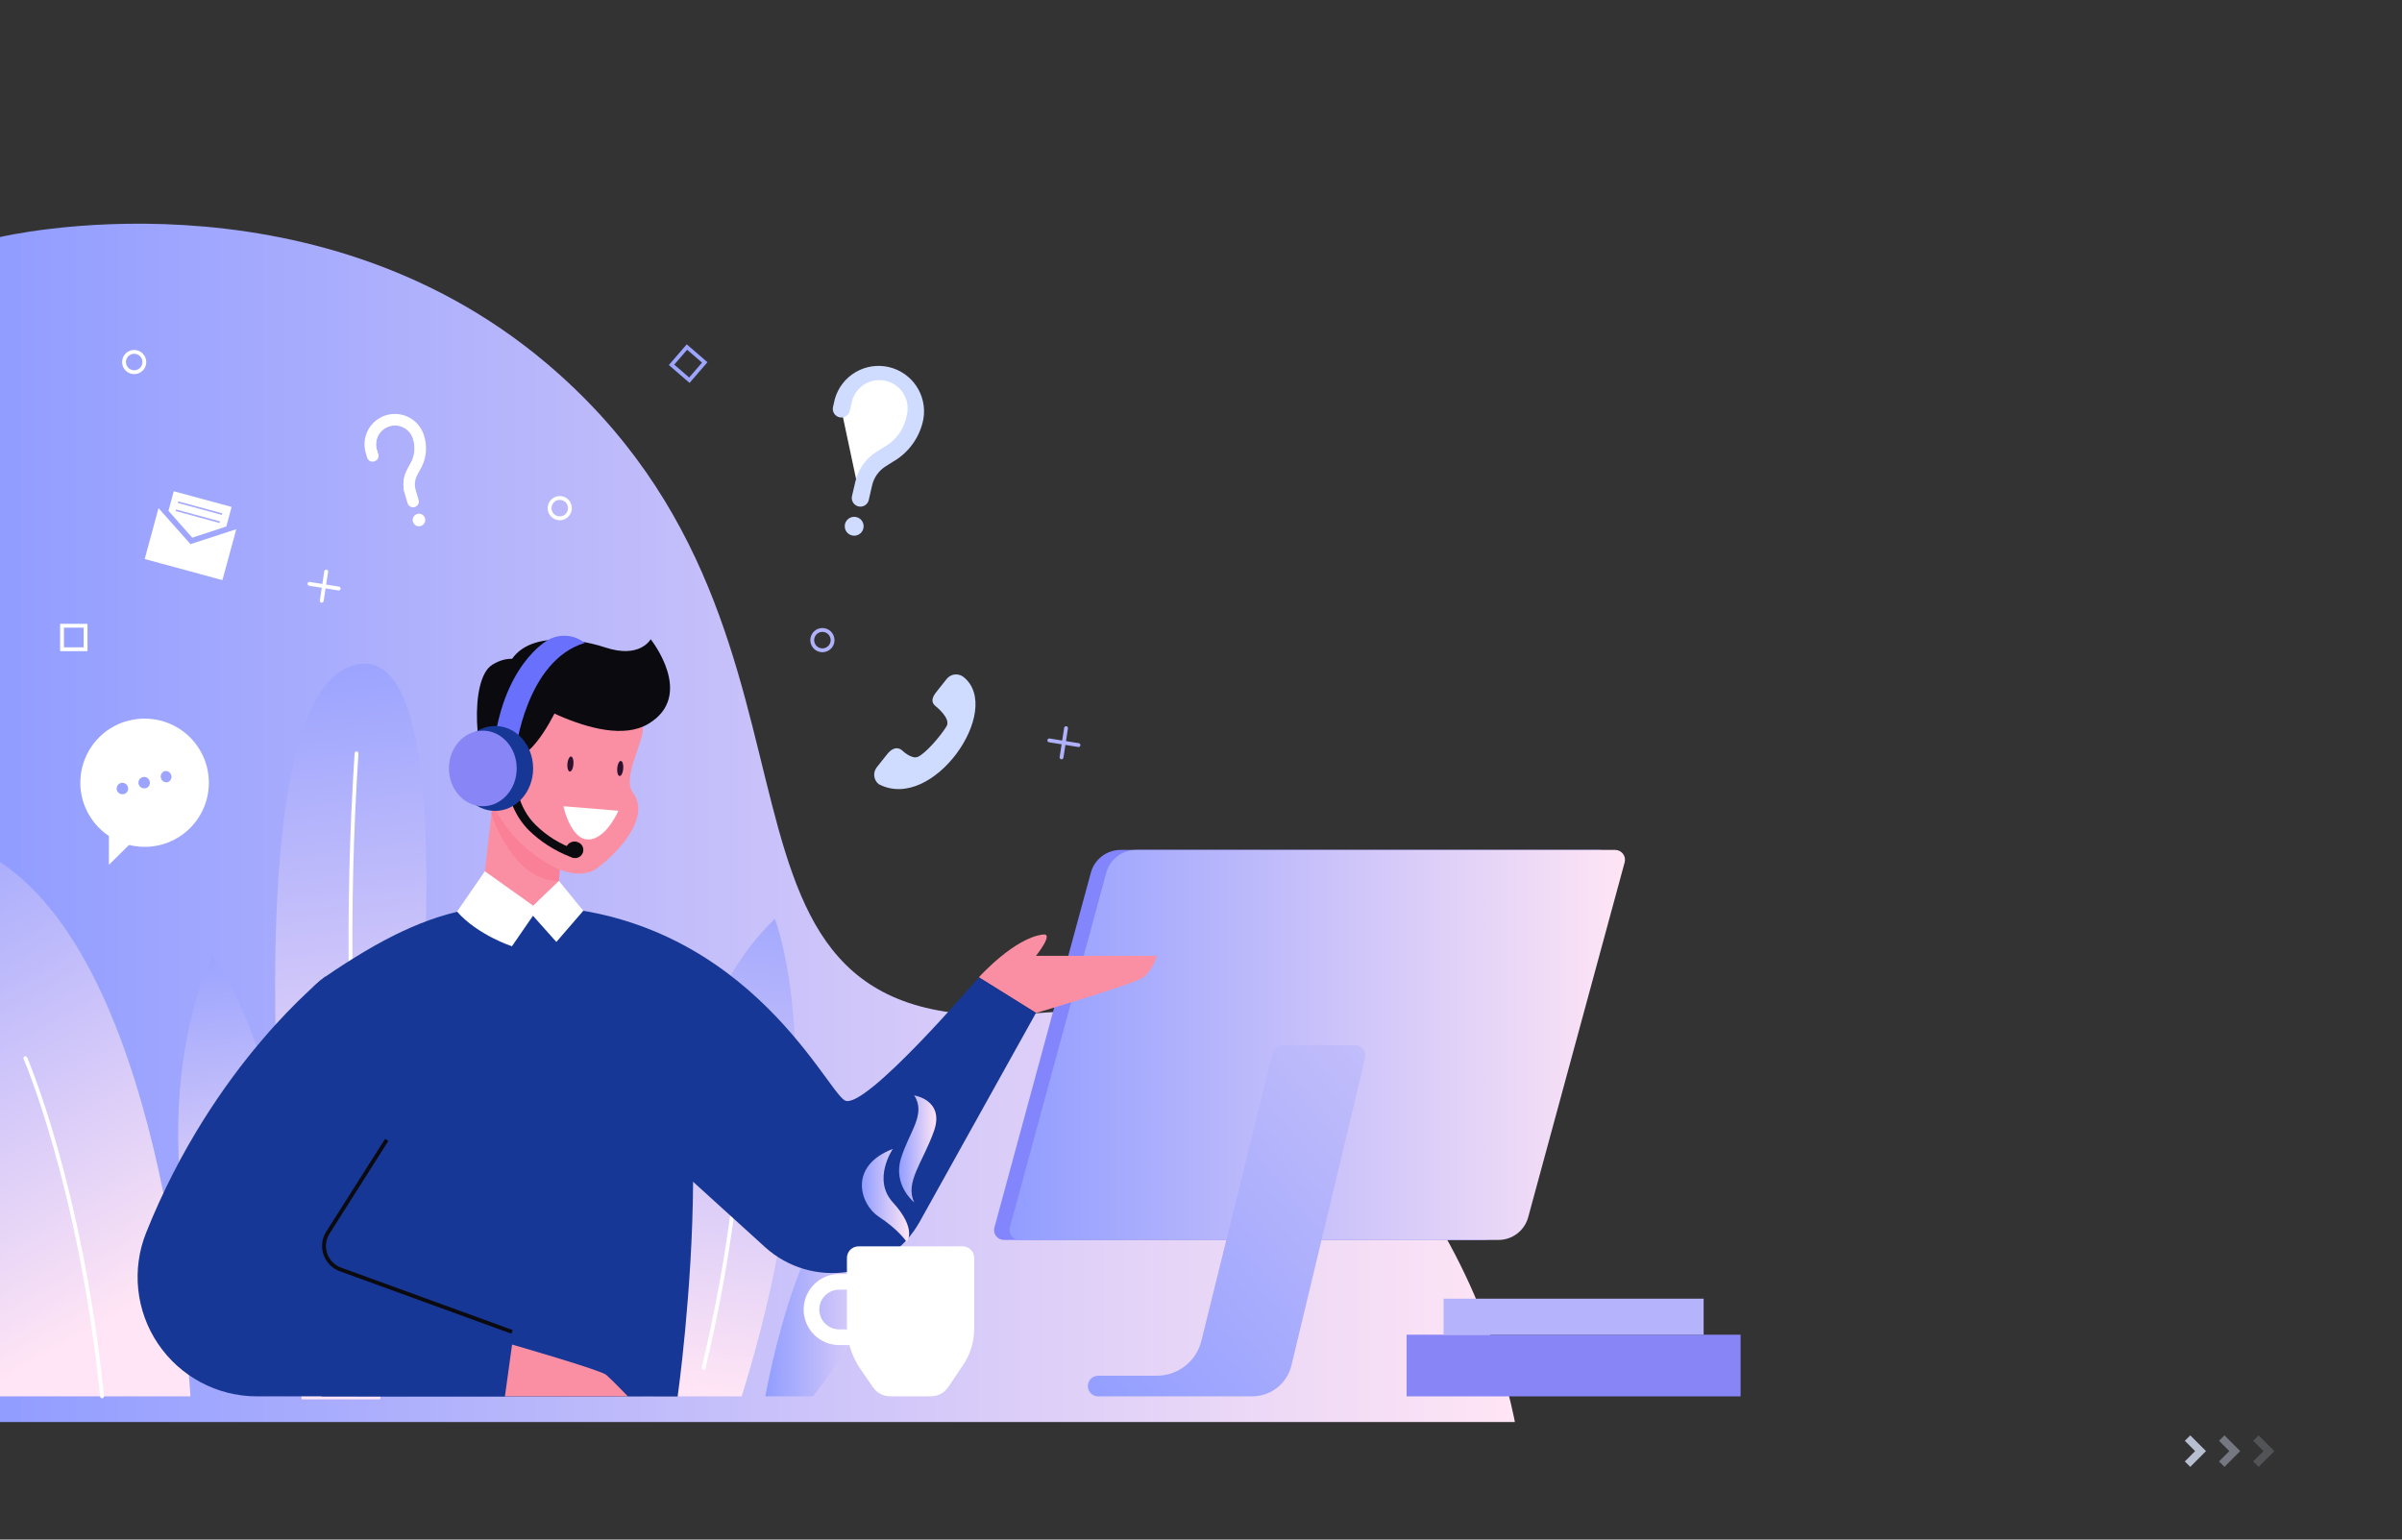 <svg width="624" height="400" viewBox="0 0 624 400" fill="none" xmlns="http://www.w3.org/2000/svg">
<rect x="0" y="0" width="624" height="400" fill="#333333" stroke="none"/>
<path d="M0 61.59C0 61.59 80.42 42.36 142 94.41C227.1 166.41 170.62 271.84 269.19 263.26C373.44 254.2 393.54 369.46 393.54 369.46H0V61.59Z" fill="url(#paint0_linear_1435_1488)"/>
<path style="mix-blend-mode:multiply" d="M78.37 363.56C78.37 363.56 56.02 183.4 91.74 172.88C130 161.63 98.74 363.56 98.74 363.56H78.37Z" fill="url(#paint1_linear_1435_1488)"/>
<path d="M92.621 195.73C89.984 236.187 90.653 276.792 94.621 317.14" stroke="white" stroke-miterlimit="10" stroke-linecap="round"/>
<path style="mix-blend-mode:multiply" d="M49.48 362.79C49.37 362.79 44.14 253.11 0 223.97V362.79H49.48Z" fill="url(#paint2_linear_1435_1488)"/>
<path d="M6.59 274.93C6.59 274.93 20.92 308 26.52 362.79" stroke="white" stroke-miterlimit="10" stroke-linecap="round"/>
<path style="mix-blend-mode:multiply" d="M198.82 362.79C198.82 362.79 209.01 304.79 227.73 309.43C249 314.67 211.22 362.79 211.22 362.79H198.82Z" fill="url(#paint3_linear_1435_1488)"/>
<path style="mix-blend-mode:multiply" d="M83.561 362.79C83.561 362.79 78.251 280.79 55.141 248.28C55.141 248.28 31.531 293.87 61.371 362.28L83.561 362.79Z" fill="url(#paint4_linear_1435_1488)"/>
<path d="M568.289 373.63L571.669 377.01L568.289 380.4" stroke="#B8BFD1" stroke-width="2" stroke-miterlimit="10"/>
<path opacity="0.5" d="M577.17 373.63L580.55 377.01L577.17 380.4" stroke="#B8BFD1" stroke-width="2" stroke-miterlimit="10"/>
<path opacity="0.23" d="M586.051 373.63L589.431 377.01L586.051 380.4" stroke="#B8BFD1" stroke-width="2" stroke-miterlimit="10"/>
<path d="M228.291 203.74C227.968 203.486 227.698 203.171 227.497 202.813C227.296 202.455 227.168 202.061 227.119 201.653C227.071 201.245 227.104 200.832 227.216 200.436C227.327 200.041 227.516 199.672 227.771 199.35L230.451 195.97C231.521 194.61 232.931 193.83 234.291 194.9C234.291 194.9 236.811 197.39 238.481 196.62C240.381 195.75 244.061 191.62 245.881 188.73C247.161 186.65 243.071 183.49 243.071 183.49C241.721 182.42 242.171 181.14 243.241 179.79L245.921 176.41C246.175 176.087 246.49 175.817 246.848 175.616C247.206 175.415 247.6 175.287 248.008 175.238C248.416 175.19 248.829 175.223 249.224 175.335C249.62 175.446 249.989 175.635 250.311 175.89C260.851 184.29 242.361 211.15 228.291 203.74Z" fill="#CFDBFF"/>
<path d="M452.18 346.77H365.42V362.79H452.18V346.77Z" fill="#8885F7"/>
<path d="M442.58 337.41H375.02V346.77H442.58V337.41Z" fill="#B4B3FC"/>
<path d="M385.289 322.15H260.799C260.406 322.15 260.018 322.059 259.666 321.885C259.313 321.711 259.006 321.457 258.767 321.145C258.528 320.833 258.364 320.469 258.288 320.084C258.212 319.698 258.227 319.3 258.329 318.92L283.389 226.72C283.85 225.027 284.854 223.533 286.247 222.467C287.64 221.401 289.345 220.822 291.099 220.82H415.589C415.982 220.822 416.369 220.913 416.72 221.088C417.071 221.263 417.378 221.517 417.615 221.829C417.853 222.141 418.016 222.504 418.091 222.889C418.166 223.274 418.152 223.671 418.049 224.05L392.989 316.25C392.529 317.941 391.527 319.434 390.136 320.5C388.745 321.566 387.042 322.146 385.289 322.15Z" fill="#8385FC"/>
<path d="M389.289 322.15H264.809C264.416 322.15 264.028 322.059 263.676 321.885C263.323 321.711 263.015 321.457 262.776 321.145C262.538 320.833 262.374 320.469 262.298 320.084C262.222 319.698 262.236 319.3 262.339 318.92L287.399 226.72C287.86 225.027 288.864 223.533 290.257 222.467C291.65 221.401 293.355 220.822 295.109 220.82H419.599C419.992 220.822 420.378 220.913 420.73 221.088C421.081 221.263 421.387 221.517 421.625 221.829C421.863 222.141 422.026 222.504 422.101 222.889C422.176 223.274 422.162 223.671 422.059 224.05L396.999 316.25C396.539 317.943 395.535 319.437 394.142 320.503C392.748 321.569 391.043 322.148 389.289 322.15Z" fill="url(#paint5_linear_1435_1488)"/>
<path d="M330.589 273.58L312.099 348.37C311.458 350.956 309.97 353.254 307.871 354.896C305.772 356.538 303.184 357.43 300.519 357.43H285.289C284.579 357.43 283.897 357.712 283.394 358.215C282.892 358.717 282.609 359.399 282.609 360.11C282.609 360.462 282.679 360.81 282.813 361.136C282.948 361.461 283.145 361.756 283.394 362.005C283.643 362.254 283.939 362.451 284.264 362.586C284.589 362.721 284.937 362.79 285.289 362.79H325.289C327.64 362.792 329.923 362.005 331.773 360.554C333.623 359.103 334.931 357.073 335.489 354.79L354.639 274.92C354.738 274.516 354.743 274.095 354.655 273.689C354.567 273.282 354.387 272.901 354.13 272.575C353.873 272.248 353.545 271.984 353.17 271.803C352.796 271.622 352.385 271.529 351.969 271.53H333.289C332.675 271.521 332.075 271.718 331.586 272.089C331.097 272.461 330.746 272.986 330.589 273.58Z" fill="url(#paint6_linear_1435_1488)"/>
<path d="M33.13 187.29C30.047 188.13 27.271 189.84 25.134 192.216C22.997 194.591 21.589 197.532 21.079 200.686C20.569 203.841 20.977 207.075 22.256 210.004C23.535 212.932 25.63 215.43 28.29 217.2V224.7L33.53 219.52C36.001 220.142 38.581 220.189 41.073 219.658C43.565 219.127 45.901 218.031 47.903 216.455C49.905 214.879 51.519 212.865 52.621 210.568C53.722 208.271 54.282 205.752 54.258 203.204C54.233 200.656 53.625 198.148 52.479 195.873C51.334 193.597 49.681 191.615 47.65 190.078C45.618 188.541 43.26 187.49 40.759 187.007C38.257 186.524 35.678 186.62 33.22 187.29H33.13ZM32.22 206.29C31.937 206.377 31.634 206.377 31.35 206.291C31.066 206.205 30.815 206.036 30.628 205.806C30.441 205.576 30.326 205.295 30.3 205C30.273 204.704 30.335 204.408 30.478 204.148C30.621 203.888 30.838 203.677 31.101 203.541C31.365 203.405 31.663 203.351 31.957 203.386C32.252 203.42 32.529 203.542 32.754 203.735C32.979 203.928 33.142 204.184 33.22 204.47C33.277 204.657 33.296 204.854 33.276 205.048C33.257 205.243 33.199 205.431 33.106 205.603C33.013 205.775 32.887 205.927 32.735 206.05C32.583 206.173 32.408 206.265 32.22 206.32V206.29ZM37.88 204.76C37.597 204.847 37.294 204.847 37.01 204.761C36.726 204.675 36.475 204.506 36.288 204.276C36.101 204.046 35.986 203.765 35.96 203.47C35.933 203.174 35.995 202.878 36.138 202.618C36.281 202.358 36.498 202.147 36.761 202.011C37.025 201.875 37.323 201.821 37.617 201.856C37.912 201.89 38.189 202.012 38.414 202.205C38.639 202.398 38.801 202.654 38.88 202.94C38.937 203.127 38.956 203.324 38.937 203.518C38.917 203.713 38.859 203.901 38.766 204.073C38.673 204.245 38.547 204.397 38.395 204.52C38.243 204.643 38.068 204.735 37.88 204.79V204.76ZM43.54 203.22C43.169 203.296 42.783 203.228 42.46 203.029C42.137 202.831 41.902 202.517 41.803 202.151C41.703 201.785 41.747 201.396 41.925 201.061C42.103 200.726 42.401 200.472 42.76 200.35C43.132 200.274 43.518 200.342 43.84 200.54C44.163 200.739 44.398 201.053 44.498 201.419C44.597 201.784 44.553 202.174 44.376 202.509C44.198 202.844 43.899 203.098 43.54 203.22Z" fill="white"/>
<path d="M218.529 106.24L219.009 104.13C219.581 101.654 221.112 99.505 223.266 98.157C225.421 96.809 228.022 96.371 230.499 96.94C231.725 97.223 232.883 97.745 233.908 98.475C234.932 99.206 235.802 100.131 236.469 101.198C237.136 102.265 237.586 103.453 237.794 104.694C238.001 105.934 237.962 107.204 237.679 108.43V108.35C237.306 110.393 236.484 112.328 235.274 114.015C234.064 115.703 232.494 117.101 230.679 118.11L228.849 119.26C226.558 120.694 224.929 122.977 224.319 125.61L223.449 129.4" fill="white"/>
<path d="M223.01 131.57C222.435 131.437 221.935 131.081 221.621 130.581C221.306 130.081 221.202 129.477 221.33 128.9L222.21 125.11C222.572 123.518 223.246 122.014 224.193 120.686C225.141 119.357 226.343 118.23 227.73 117.37L229.56 116.22C231.117 115.375 232.464 114.192 233.502 112.757C234.541 111.322 235.244 109.673 235.56 107.93C235.805 106.98 235.857 105.991 235.713 105.021C235.569 104.051 235.232 103.119 234.722 102.281C234.213 101.443 233.541 100.715 232.746 100.141C231.95 99.567 231.048 99.157 230.093 98.937C229.137 98.717 228.147 98.69 227.18 98.858C226.214 99.027 225.291 99.387 224.466 99.917C223.641 100.448 222.931 101.138 222.377 101.948C221.823 102.757 221.437 103.669 221.24 104.63L220.75 106.74C220.685 107.026 220.564 107.296 220.394 107.534C220.224 107.773 220.008 107.976 219.76 108.132C219.511 108.287 219.235 108.392 218.946 108.441C218.657 108.489 218.361 108.481 218.075 108.415C217.79 108.349 217.52 108.228 217.281 108.058C217.042 107.888 216.84 107.673 216.684 107.424C216.528 107.176 216.423 106.899 216.375 106.61C216.326 106.321 216.335 106.026 216.4 105.74L216.89 103.62C217.721 100.719 219.631 98.247 222.227 96.71C224.824 95.172 227.91 94.687 230.853 95.354C233.796 96.02 236.372 97.788 238.053 100.294C239.733 102.8 240.391 105.854 239.89 108.83C239.453 111.164 238.51 113.374 237.128 115.305C235.746 117.237 233.958 118.842 231.89 120.01L230.09 121.15C229.199 121.708 228.427 122.437 227.819 123.295C227.211 124.153 226.78 125.124 226.55 126.15L225.681 129.94C225.541 130.509 225.182 131 224.681 131.305C224.181 131.611 223.581 131.706 223.01 131.57Z" fill="#CFDBFF"/>
<path d="M224.29 137.28C224.181 137.752 223.935 138.181 223.582 138.513C223.229 138.845 222.786 139.064 222.308 139.144C221.83 139.224 221.34 139.161 220.898 138.962C220.456 138.764 220.083 138.438 219.826 138.028C219.569 137.617 219.44 137.14 219.454 136.656C219.469 136.171 219.626 135.702 219.907 135.308C220.188 134.913 220.579 134.611 221.032 134.438C221.484 134.266 221.978 134.232 222.45 134.34C222.765 134.411 223.062 134.543 223.326 134.729C223.589 134.916 223.812 135.153 223.983 135.426C224.155 135.699 224.27 136.004 224.322 136.322C224.375 136.64 224.364 136.966 224.29 137.28Z" fill="#CFDBFF"/>
<path d="M108.699 113.38V113.44C109.141 114.744 109.292 116.128 109.142 117.496C108.992 118.865 108.544 120.183 107.829 121.36L107.139 122.63C106.712 123.415 106.444 124.277 106.351 125.166C106.259 126.055 106.343 126.954 106.599 127.81L107.329 130.31L105.029 127.71C104.577 125.746 104.865 123.684 105.839 121.92L106.529 120.65C107.146 119.643 107.533 118.512 107.661 117.338C107.788 116.164 107.655 114.976 107.269 113.86C106.86 112.659 106.002 111.663 104.875 111.08C103.748 110.496 102.439 110.371 101.222 110.73C100.005 111.089 98.973 111.904 98.343 113.005C97.713 114.107 97.532 115.409 97.84 116.64L98.249 118.03C98.332 118.302 98.334 118.592 98.256 118.865C98.178 119.138 98.023 119.383 97.809 119.57L96.809 118.45L96.399 117.06C95.987 115.456 96.211 113.755 97.025 112.312C97.839 110.87 99.18 109.799 100.766 109.323C102.352 108.847 104.061 109.004 105.534 109.76C107.008 110.517 108.131 111.814 108.669 113.38H108.699Z" fill="white"/>
<path d="M110.13 112.95V113.12C110.614 114.596 110.776 116.16 110.603 117.704C110.431 119.248 109.928 120.737 109.13 122.07L108.44 123.34C108.1 123.952 107.887 124.625 107.813 125.321C107.739 126.017 107.806 126.721 108.01 127.39L108.74 129.88C108.853 130.259 108.81 130.668 108.622 131.016C108.433 131.364 108.114 131.622 107.735 131.735C107.356 131.848 106.947 131.805 106.599 131.617C106.251 131.428 105.993 131.109 105.88 130.73L105.14 128.23C105.14 128.06 105.05 127.89 105.01 127.71C104.558 125.746 104.846 123.684 105.82 121.92L106.51 120.65C107.127 119.643 107.513 118.512 107.641 117.338C107.769 116.164 107.635 114.976 107.25 113.86C106.84 112.659 105.982 111.663 104.855 111.08C103.728 110.496 102.42 110.371 101.202 110.73C99.985 111.089 98.954 111.904 98.324 113.005C97.693 114.107 97.513 115.409 97.82 116.64L98.23 118.03C98.312 118.302 98.314 118.592 98.236 118.865C98.158 119.138 98.003 119.383 97.79 119.57C97.624 119.712 97.43 119.818 97.22 119.88C97.033 119.937 96.836 119.956 96.642 119.936C96.447 119.917 96.258 119.859 96.087 119.766C95.915 119.673 95.763 119.547 95.64 119.395C95.517 119.243 95.425 119.068 95.37 118.88L94.96 117.49C94.427 115.504 94.688 113.389 95.69 111.593C96.691 109.797 98.354 108.462 100.324 107.872C102.293 107.283 104.416 107.484 106.239 108.434C108.063 109.384 109.444 111.008 110.09 112.96L110.13 112.95Z" fill="white"/>
<path d="M110.41 134.63C110.504 134.942 110.502 135.276 110.406 135.587C110.309 135.899 110.122 136.175 109.868 136.38C109.614 136.584 109.305 136.709 108.98 136.737C108.655 136.765 108.329 136.695 108.043 136.537C107.758 136.378 107.527 136.138 107.378 135.848C107.23 135.557 107.172 135.229 107.211 134.905C107.25 134.581 107.386 134.276 107.599 134.03C107.812 133.783 108.095 133.605 108.41 133.52C108.822 133.405 109.263 133.458 109.637 133.665C110.011 133.873 110.289 134.219 110.41 134.63Z" fill="white"/>
<path d="M57.78 150.72L37.59 145.24L41.18 132.01L49.48 141.37L61.38 137.5L57.78 150.72Z" fill="white"/>
<path d="M52.66 129.67L45.14 127.63L43.76 132.71L49.94 139.69L58.79 136.79L60.17 131.71L52.66 129.67Z" fill="white"/>
<path d="M57.727 133.36L46.301 130.256L46.188 130.671L57.614 133.775L57.727 133.36Z" fill="#A6ABFD"/>
<path d="M57.152 135.467L45.727 132.363L45.614 132.778L57.04 135.882L57.152 135.467Z" fill="#A6ABFD"/>
<path d="M37.501 94.06C37.501 94.582 37.346 95.093 37.056 95.527C36.766 95.961 36.353 96.299 35.871 96.499C35.389 96.699 34.858 96.751 34.346 96.649C33.834 96.547 33.363 96.296 32.994 95.927C32.625 95.558 32.373 95.087 32.271 94.575C32.17 94.063 32.222 93.532 32.422 93.05C32.621 92.567 32.96 92.155 33.394 91.865C33.828 91.575 34.339 91.42 34.861 91.42C35.56 91.423 36.23 91.702 36.725 92.196C37.219 92.691 37.498 93.361 37.501 94.06V94.06Z" stroke="white" stroke-miterlimit="10" stroke-linecap="round"/>
<path d="M148.059 132.02C148.059 132.542 147.904 133.053 147.614 133.487C147.324 133.921 146.912 134.259 146.43 134.459C145.947 134.659 145.416 134.711 144.904 134.609C144.392 134.507 143.922 134.256 143.553 133.887C143.183 133.518 142.932 133.047 142.83 132.535C142.728 132.023 142.78 131.492 142.98 131.01C143.18 130.527 143.518 130.115 143.953 129.825C144.387 129.535 144.897 129.38 145.419 129.38C146.119 129.38 146.791 129.658 147.286 130.153C147.781 130.648 148.059 131.32 148.059 132.02V132.02Z" stroke="white" stroke-miterlimit="10" stroke-linecap="round"/>
<path d="M216.29 166.31C216.29 166.832 216.135 167.342 215.845 167.777C215.555 168.211 215.142 168.549 214.66 168.749C214.178 168.949 213.647 169.001 213.135 168.899C212.623 168.797 212.152 168.546 211.783 168.177C211.414 167.807 211.162 167.337 211.06 166.825C210.959 166.313 211.011 165.782 211.211 165.3C211.411 164.817 211.749 164.405 212.183 164.115C212.617 163.825 213.128 163.67 213.65 163.67C214.35 163.67 215.021 163.948 215.517 164.443C216.012 164.938 216.29 165.61 216.29 166.31V166.31Z" stroke="#B0B1FB" stroke-miterlimit="10" stroke-linecap="round"/>
<path style="mix-blend-mode:multiply" d="M167.019 362.79C167.019 362.79 165.289 273.06 201.289 238.73C201.289 238.73 218.069 281.04 192.679 362.79H167.019Z" fill="url(#paint7_linear_1435_1488)"/>
<path d="M192.939 265.83C192.939 265.83 195.569 301.83 182.789 355.35" stroke="white" stroke-miterlimit="10" stroke-linecap="round"/>
<path d="M146.109 216.89L145.419 225.91L145.179 228.87L144.459 238.38L124.529 238.73L126.799 219.03L127.969 208.88L128.539 203.97L146.109 216.89Z" fill="#FA8FA4"/>
<path d="M145.42 225.91L145.18 228.91C133.46 228.91 128.1 212.79 127.67 211.49L127.97 208.92C131.594 216.469 137.777 222.489 145.42 225.91Z" fill="#FA8098"/>
<path d="M254.289 253.91C254.289 253.91 263.589 243.57 271.059 242.79C273.809 242.51 269.139 248.33 269.139 248.33H300.539C300.539 248.33 299.379 252.19 297.039 253.91C294.699 255.63 269.139 263.19 269.139 263.19L254.289 253.91Z" fill="#FA8FA4"/>
<path d="M159.11 181.33C161.82 183.4 166.33 185.75 166.98 189.1C167.55 192.1 161.52 202.02 164.38 205.86C169.69 212.99 158.76 223.05 154.88 225.72C145.56 232.15 121.65 213.23 129.74 188.72C135.89 170.08 151.29 175.34 159.11 181.33Z" fill="#FA8FA4"/>
<path d="M130.93 178.08C130.93 178.08 156.02 195.45 168.4 188.08C180.78 180.71 169.03 166.08 169.03 166.08C169.03 166.08 166.29 171.2 157.29 168.23C148.29 165.26 131.59 163.4 130.93 178.08Z" fill="#0A0A0F"/>
<path d="M141.72 176.25C141.72 176.25 135.8 167.74 127.86 172.73C121.86 176.53 123.13 197.61 128.58 205.64C128.58 205.64 128.72 180.86 141.72 176.25Z" fill="#0A0A0F"/>
<path d="M145.851 181.58C145.851 181.58 140.851 193.58 135.221 196.53C135.221 196.53 135.731 203.01 129.881 203.03C129.881 203.03 131.651 201.03 129.761 196.46C129.345 195.469 129.037 194.436 128.841 193.38C127.701 187.19 133.101 175.71 139.151 176.38C145.201 177.05 145.851 181.58 145.851 181.58Z" fill="#0A0A0F"/>
<path d="M129.94 206.15C129.94 206.15 125.67 206.63 123.94 203.15C120.85 196.88 127.64 193.15 129.77 196.45L129.94 206.15Z" fill="#FA8FA4"/>
<path d="M146.369 209.47C146.369 209.47 148.579 219.97 154.369 217.83C158.229 216.39 160.649 210.64 160.649 210.64L146.369 209.47Z" fill="white"/>
<path d="M148.97 198.56C148.89 199.64 148.47 200.49 148.03 200.46C147.59 200.43 147.31 199.52 147.4 198.46C147.49 197.4 147.9 196.52 148.34 196.55C148.78 196.58 149.06 197.47 148.97 198.56Z" fill="#2E112E"/>
<path d="M161.909 199.71C161.829 200.79 161.409 201.64 160.969 201.61C160.529 201.58 160.249 200.67 160.339 199.61C160.429 198.55 160.839 197.67 161.279 197.7C161.719 197.73 161.999 198.62 161.909 199.71Z" fill="#2E112E"/>
<path d="M83.559 362.79C83.559 362.79 55.609 273.57 84.469 253.79C113.329 234.01 132.399 230.2 161.929 242.1C191.459 254 176.039 362.83 176.039 362.83L83.559 362.79Z" fill="#173796"/>
<path d="M152.73 282.22L198.73 324C201.63 326.635 205.089 328.581 208.847 329.692C212.605 330.802 216.566 331.049 220.433 330.413C224.3 329.778 227.973 328.276 231.178 326.021C234.382 323.766 237.036 320.815 238.94 317.39L269.14 263.15L254.29 253.91C254.29 253.91 224.59 288.72 219.48 285.91C214.37 283.1 192.51 235.15 135.29 235.3C107.89 235.36 152.73 282.22 152.73 282.22Z" fill="#173796"/>
<path d="M84.47 253.75C84.47 253.75 55.52 276.28 37.96 320.28C36.081 324.979 35.381 330.066 35.921 335.097C36.461 340.129 38.224 344.951 41.057 349.144C43.89 353.337 47.706 356.773 52.173 359.152C56.639 361.531 61.62 362.78 66.68 362.79H131.17L129.94 342.79L84.94 319.79C84.94 319.79 132.01 278.82 84.47 253.75Z" fill="#173796"/>
<path d="M133.92 195.26C133.92 195.26 136.59 171.61 151.92 167.04C150.573 165.97 148.936 165.329 147.222 165.199C145.507 165.069 143.792 165.456 142.3 166.31C142.3 166.31 130.18 172.84 128.1 195.73L133.92 195.26Z" fill="#6970FB"/>
<path d="M148.021 222.56C144.038 221.001 140.407 218.662 137.341 215.68C133.959 212.207 131.957 207.621 131.711 202.78L133.941 202.68C133.941 202.75 134.311 209.61 139.131 214.31C142.038 217.18 145.555 219.358 149.421 220.68L148.821 222.83C148.771 222.81 148.481 222.73 148.021 222.56Z" fill="#0A0A0F"/>
<path d="M147.2 219.89C147.06 220.478 147.135 221.097 147.412 221.635C147.689 222.172 148.149 222.593 148.71 222.82C149.24 223.008 149.824 222.978 150.332 222.736C150.84 222.494 151.231 222.06 151.42 221.53C151.608 221 151.578 220.416 151.336 219.908C151.094 219.4 150.66 219.008 150.13 218.82C149.597 218.593 148.997 218.577 148.453 218.776C147.909 218.974 147.461 219.373 147.2 219.89Z" fill="#0A0A0F"/>
<path d="M128.62 210.68C134.077 210.68 138.5 205.742 138.5 199.65C138.5 193.558 134.077 188.62 128.62 188.62C123.164 188.62 118.74 193.558 118.74 199.65C118.74 205.742 123.164 210.68 128.62 210.68Z" fill="#173796"/>
<path d="M125.431 209.47C130.291 209.47 134.231 205.073 134.231 199.65C134.231 194.227 130.291 189.83 125.431 189.83C120.571 189.83 116.631 194.227 116.631 199.65C116.631 205.073 120.571 209.47 125.431 209.47Z" fill="#8885F7"/>
<path d="M118.73 236.84L125.96 226.37L138.5 235.3L145.19 228.87L151.53 236.63L144.53 244.73L138.46 237.92L132.99 245.85C132.99 245.85 124.11 242.96 118.73 236.84Z" fill="white"/>
<path d="M100.461 296.15L85.181 320.25C84.662 321.069 84.333 321.993 84.219 322.956C84.105 323.918 84.208 324.894 84.521 325.811C84.833 326.728 85.348 327.564 86.026 328.256C86.705 328.948 87.53 329.479 88.441 329.81L133.031 346.04" fill="#173796"/>
<path d="M100.461 296.15L85.181 320.25C84.662 321.069 84.333 321.993 84.219 322.956C84.105 323.918 84.208 324.894 84.521 325.811C84.833 326.728 85.348 327.564 86.026 328.256C86.705 328.948 87.53 329.479 88.441 329.81L133.031 346.04" stroke="#0A0A0F" stroke-miterlimit="10"/>
<path d="M131.17 362.79L133.03 349.33C133.03 349.33 156.03 355.96 157.47 357.19C158.91 358.42 163.11 362.79 163.11 362.79H131.17Z" fill="#FA8FA4"/>
<path d="M84.74 148.5L83.58 156.09" stroke="white" stroke-miterlimit="10" stroke-linecap="round"/>
<path d="M87.98 152.91L80.4 151.69" stroke="white" stroke-miterlimit="10" stroke-linecap="round"/>
<path d="M276.94 189.18L275.77 196.77" stroke="#B0B1FB" stroke-miterlimit="10" stroke-linecap="round"/>
<path d="M280.17 193.58L272.59 192.36" stroke="#B0B1FB" stroke-miterlimit="10" stroke-linecap="round"/>
<path d="M22.229 162.57H16.119V168.68H22.229V162.57Z" stroke="white" stroke-miterlimit="10" stroke-linecap="round"/>
<path d="M183.08 94.156L178.455 90.163L174.462 94.788L179.086 98.781L183.08 94.156Z" stroke="#9DA5FE" stroke-miterlimit="10" stroke-linecap="round"/>
<path d="M250.02 323.82H223.02C222.224 323.82 221.461 324.136 220.898 324.699C220.336 325.261 220.02 326.024 220.02 326.82V344.5C220.024 348.466 221.227 352.339 223.47 355.61L226.78 360.42C227.278 361.148 227.946 361.744 228.727 362.155C229.508 362.567 230.377 362.781 231.26 362.78H241.82C242.709 362.778 243.584 362.56 244.37 362.143C245.156 361.727 245.829 361.125 246.33 360.39L250.21 354.63C252.081 351.856 253.081 348.586 253.08 345.24V326.83C253.081 326.43 253.002 326.034 252.848 325.665C252.695 325.296 252.468 324.961 252.183 324.681C251.898 324.4 251.56 324.18 251.188 324.032C250.817 323.884 250.419 323.812 250.02 323.82Z" fill="white"/>
<path d="M233.069 349.46H218.009C215.561 349.46 213.214 348.488 211.483 346.757C209.752 345.026 208.779 342.678 208.779 340.23C208.779 337.782 209.752 335.434 211.483 333.703C213.214 331.972 215.561 331 218.009 331H233.069V349.46ZM218.009 335.07C216.641 335.07 215.328 335.614 214.361 336.581C213.393 337.549 212.849 338.862 212.849 340.23C212.849 341.599 213.393 342.911 214.361 343.879C215.328 344.846 216.641 345.39 218.009 345.39H229.009V335.07H218.009Z" fill="white"/>
<path d="M237.49 312.38C237.49 312.38 231.93 307.96 234.04 301.02C236.15 294.08 240.68 289.51 237.49 284.6C237.49 284.6 245.49 285.78 242.61 293.91C239.73 302.04 235.02 307.15 237.49 312.38Z" fill="url(#paint8_linear_1435_1488)"/>
<path d="M231.949 298.49C231.949 298.49 226.509 306.42 231.949 312.38C238.399 319.45 235.549 322.69 235.549 322.69C235.549 322.69 233.549 319.55 228.239 316.08C223.589 313.03 220.099 303.07 231.949 298.49Z" fill="url(#paint9_linear_1435_1488)"/>
<defs>
<linearGradient id="paint0_linear_1435_1488" x1="0" y1="213.79" x2="393.49" y2="213.79" gradientUnits="userSpaceOnUse">
<stop stop-color="#919DFF"/>
<stop offset="1" stop-color="#FFE5F5"/>
</linearGradient>
<linearGradient id="paint1_linear_1435_1488" x1="78.5" y1="157.93" x2="99.76" y2="329.88" gradientUnits="userSpaceOnUse">
<stop stop-color="#919DFF"/>
<stop offset="1" stop-color="#FFE5F5"/>
</linearGradient>
<linearGradient id="paint2_linear_1435_1488" x1="-45.57" y1="206.73" x2="31.24" y2="341.67" gradientUnits="userSpaceOnUse">
<stop stop-color="#919DFF"/>
<stop offset="1" stop-color="#FFE5F5"/>
</linearGradient>
<linearGradient id="paint3_linear_1435_1488" x1="198.82" y1="335.98" x2="234.23" y2="335.98" gradientUnits="userSpaceOnUse">
<stop stop-color="#919DFF"/>
<stop offset="1" stop-color="#FFE5F5"/>
</linearGradient>
<linearGradient id="paint4_linear_1435_1488" x1="53.481" y1="238.37" x2="66.561" y2="344.23" gradientUnits="userSpaceOnUse">
<stop stop-color="#919DFF"/>
<stop offset="1" stop-color="#FFE5F5"/>
</linearGradient>
<linearGradient id="paint5_linear_1435_1488" x1="262.249" y1="271.49" x2="422.149" y2="271.49" gradientUnits="userSpaceOnUse">
<stop stop-color="#919DFF"/>
<stop offset="1" stop-color="#FFE5F5"/>
</linearGradient>
<linearGradient id="paint6_linear_1435_1488" x1="277.049" y1="362.93" x2="476.929" y2="192.38" gradientUnits="userSpaceOnUse">
<stop stop-color="#919DFF"/>
<stop offset="1" stop-color="#FFE5F5"/>
</linearGradient>
<linearGradient id="paint7_linear_1435_1488" x1="201.239" y1="212.39" x2="180.839" y2="361.09" gradientUnits="userSpaceOnUse">
<stop stop-color="#919DFF"/>
<stop offset="1" stop-color="#FFE5F5"/>
</linearGradient>
<linearGradient id="paint8_linear_1435_1488" x1="233.56" y1="298.49" x2="243.25" y2="298.49" gradientUnits="userSpaceOnUse">
<stop stop-color="#919DFF"/>
<stop offset="1" stop-color="#FFE5F5"/>
</linearGradient>
<linearGradient id="paint9_linear_1435_1488" x1="223.909" y1="310.59" x2="236.179" y2="310.59" gradientUnits="userSpaceOnUse">
<stop stop-color="#919DFF"/>
<stop offset="1" stop-color="#FFE5F5"/>
</linearGradient>
</defs>
</svg>
